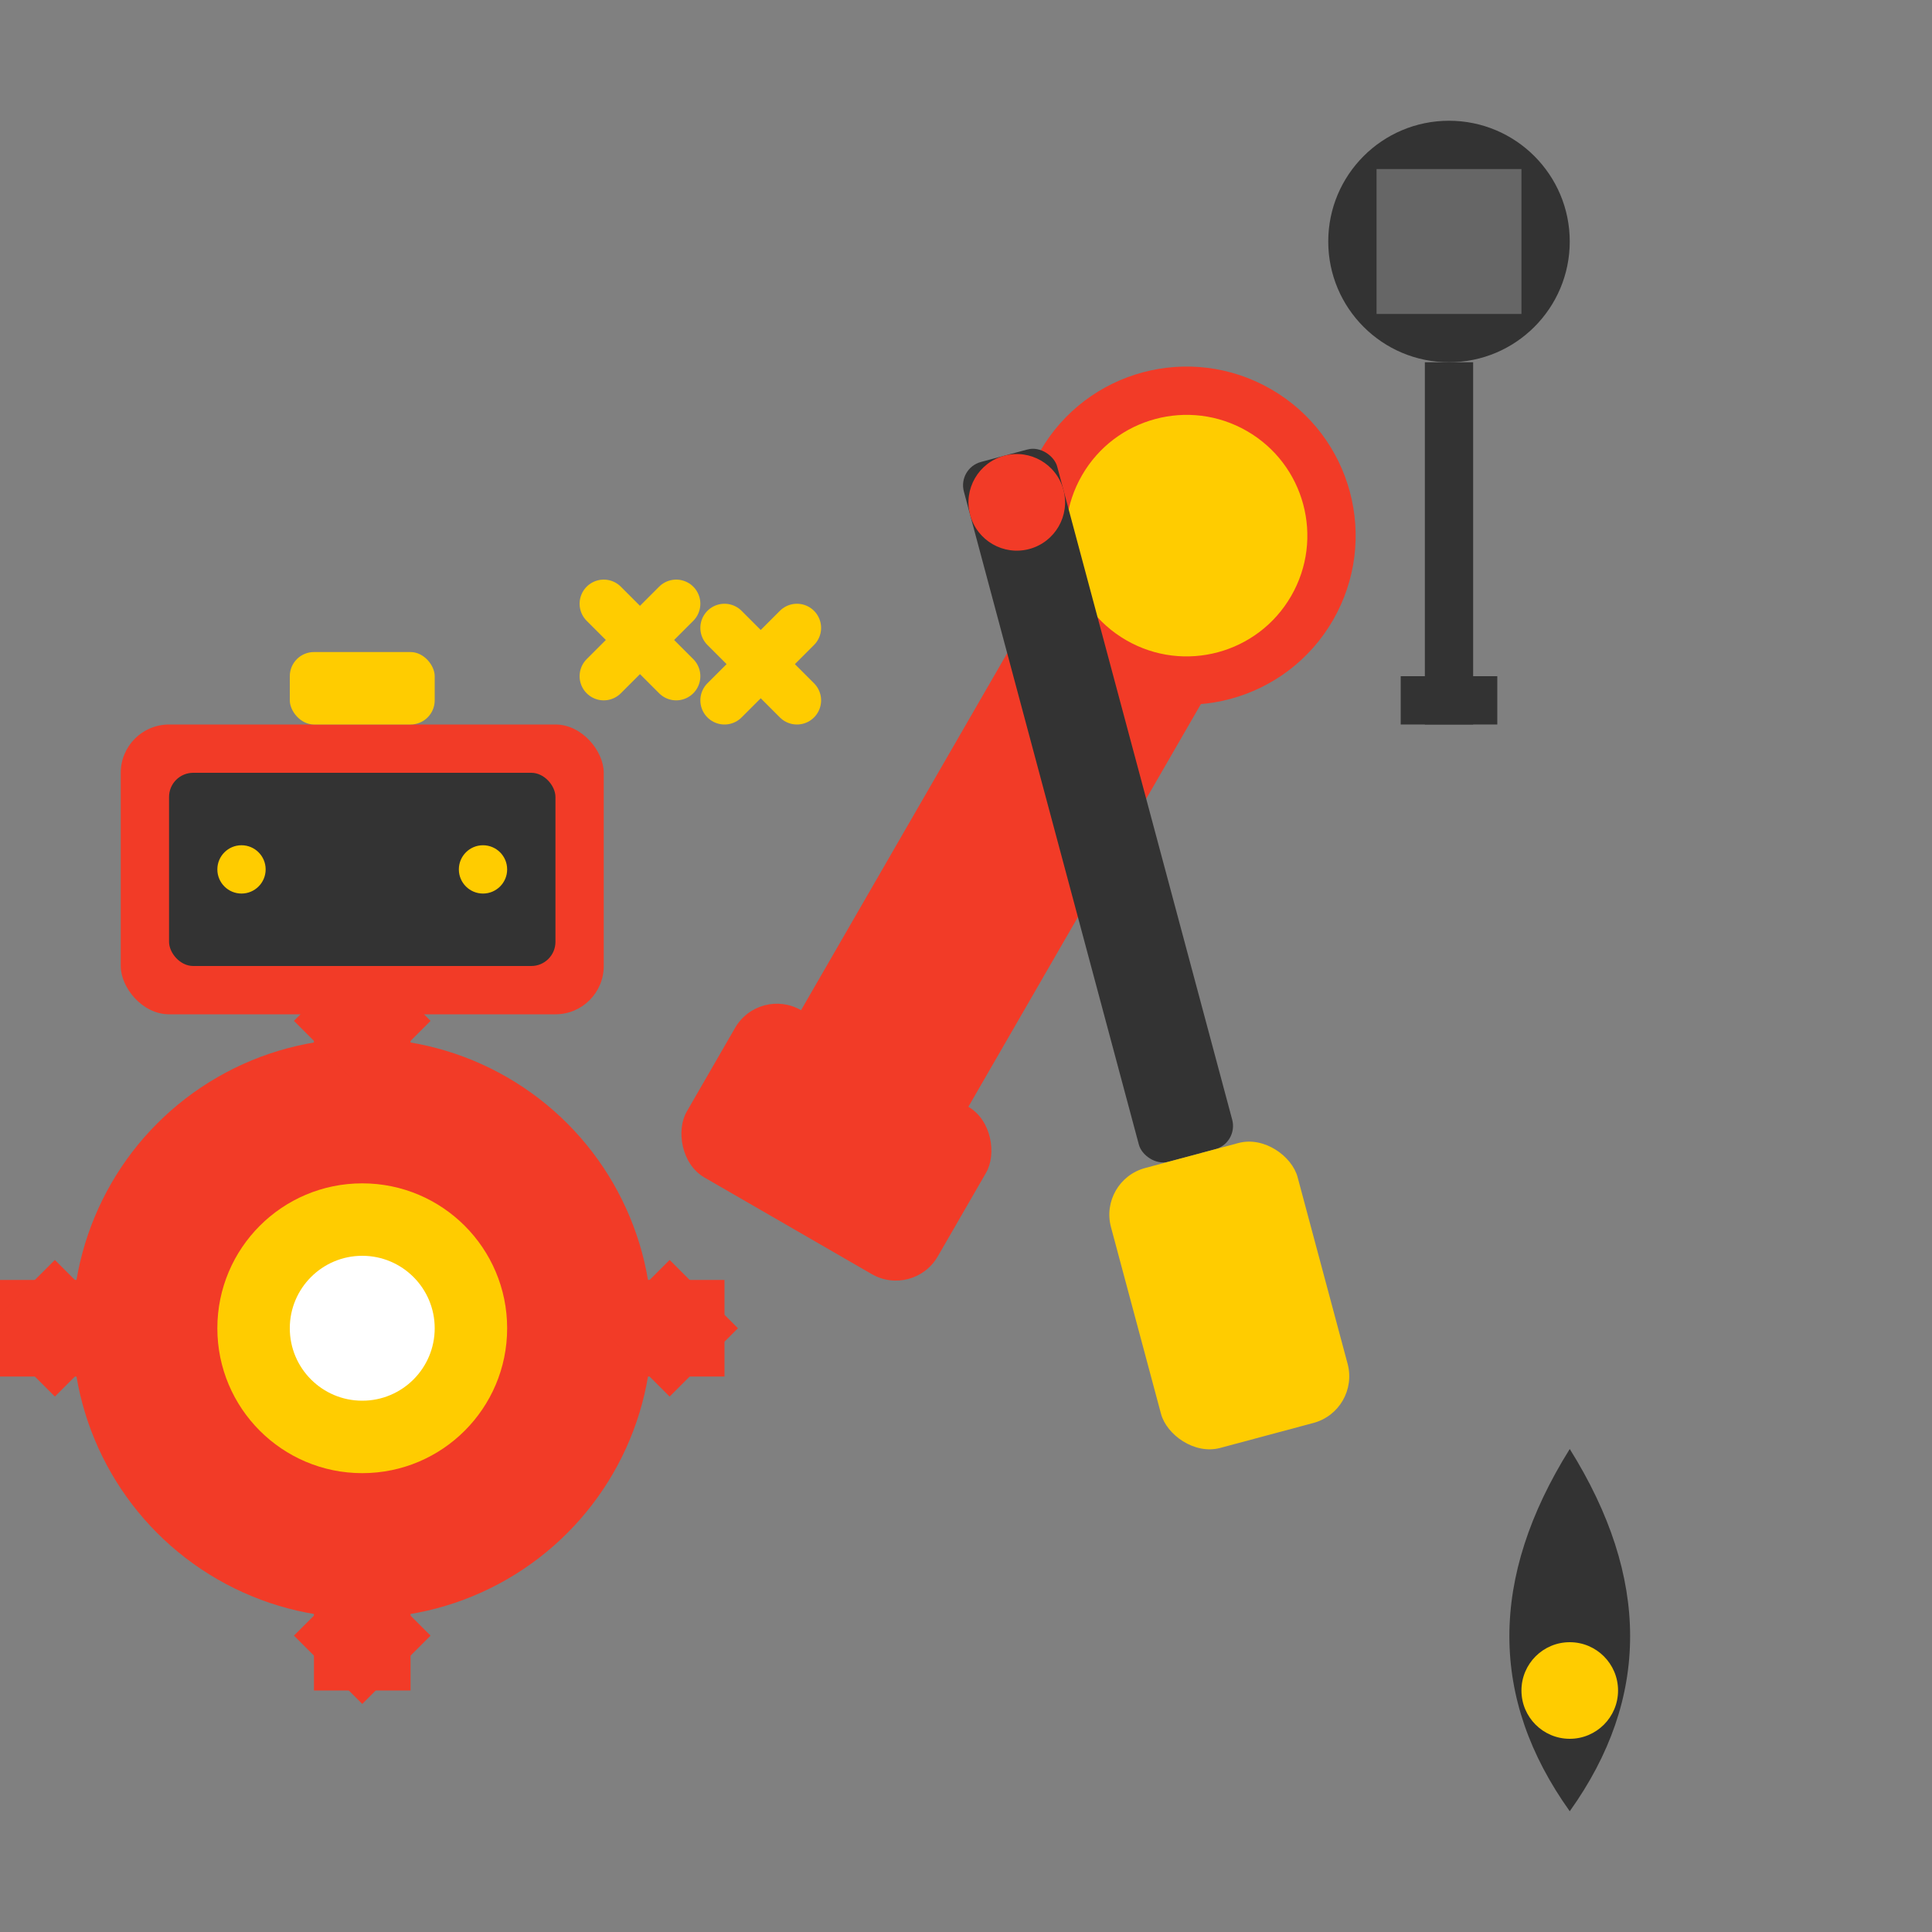 <svg width="80" height="80" viewBox="0 0 80 80" fill="none" xmlns="http://www.w3.org/2000/svg">
    <rect x="0" y="0" width="80" height="80" fill="#808080" stroke="none"/>
    <!-- Wrench -->
    <g transform="rotate(30 40 40)">
        <rect x="35" y="15" width="8" height="35" rx="2" fill="#f23b27"/>
        <circle cx="39" cy="20" r="6" fill="#ffcc00" stroke="#f23b27" stroke-width="2"/>
        <rect x="33" y="45" width="12" height="8" rx="2" fill="#f23b27"/>
    </g>
    
    <!-- Screwdriver -->
    <g transform="rotate(-15 40 40)">
        <rect x="45" y="20" width="4" height="30" rx="1" fill="#333"/>
        <rect x="43" y="50" width="8" height="12" rx="2" fill="#ffcc00"/>
        <circle cx="47" cy="22" r="2" fill="#f23b27"/>
    </g>
    
    <!-- Gear -->
    <g transform="translate(15, 55)">
        <circle cx="0" cy="0" r="12" fill="#f23b27"/>
        <circle cx="0" cy="0" r="6" fill="#ffcc00"/>
        <circle cx="0" cy="0" r="3" fill="white"/>
        <!-- Gear teeth -->
        <rect x="-2" y="-15" width="4" height="6" fill="#f23b27"/>
        <rect x="-2" y="9" width="4" height="6" fill="#f23b27"/>
        <rect x="-15" y="-2" width="6" height="4" fill="#f23b27"/>
        <rect x="9" y="-2" width="6" height="4" fill="#f23b27"/>
        <rect x="-11" y="-11" width="4" height="4" fill="#f23b27" transform="rotate(45)"/>
        <rect x="7" y="-11" width="4" height="4" fill="#f23b27" transform="rotate(45)"/>
        <rect x="-11" y="7" width="4" height="4" fill="#f23b27" transform="rotate(45)"/>
        <rect x="7" y="7" width="4" height="4" fill="#f23b27" transform="rotate(45)"/>
    </g>
    
    <!-- Bolt -->
    <g transform="translate(60, 10)">
        <circle cx="0" cy="0" r="5" fill="#333"/>
        <rect x="-3" y="-3" width="6" height="6" fill="#666"/>
        <rect x="-1" y="5" width="2" height="15" fill="#333"/>
        <rect x="-2" y="18" width="4" height="2" fill="#333"/>
    </g>
    
    <!-- Oil drop -->
    <g transform="translate(65, 60)">
        <path d="M0 0 Q-5 8 0 15 Q5 8 0 0" fill="#333"/>
        <circle cx="0" cy="10" r="2" fill="#ffcc00"/>
    </g>
    
    <!-- Spark lines -->
    <g transform="translate(25, 25)">
        <path d="M0 0l3 3M0 3l3-3" stroke="#ffcc00" stroke-width="2" stroke-linecap="round"/>
        <path d="M5 1l3 3M5 4l3-3" stroke="#ffcc00" stroke-width="2" stroke-linecap="round"/>
    </g>
    
    <!-- Tool box -->
    <rect x="5" y="30" width="20" height="12" rx="2" fill="#f23b27"/>
    <rect x="7" y="32" width="16" height="8" rx="1" fill="#333"/>
    <rect x="12" y="27" width="6" height="3" rx="1" fill="#ffcc00"/>
    <circle cx="10" cy="36" r="1" fill="#ffcc00"/>
    <circle cx="20" cy="36" r="1" fill="#ffcc00"/>
</svg>
